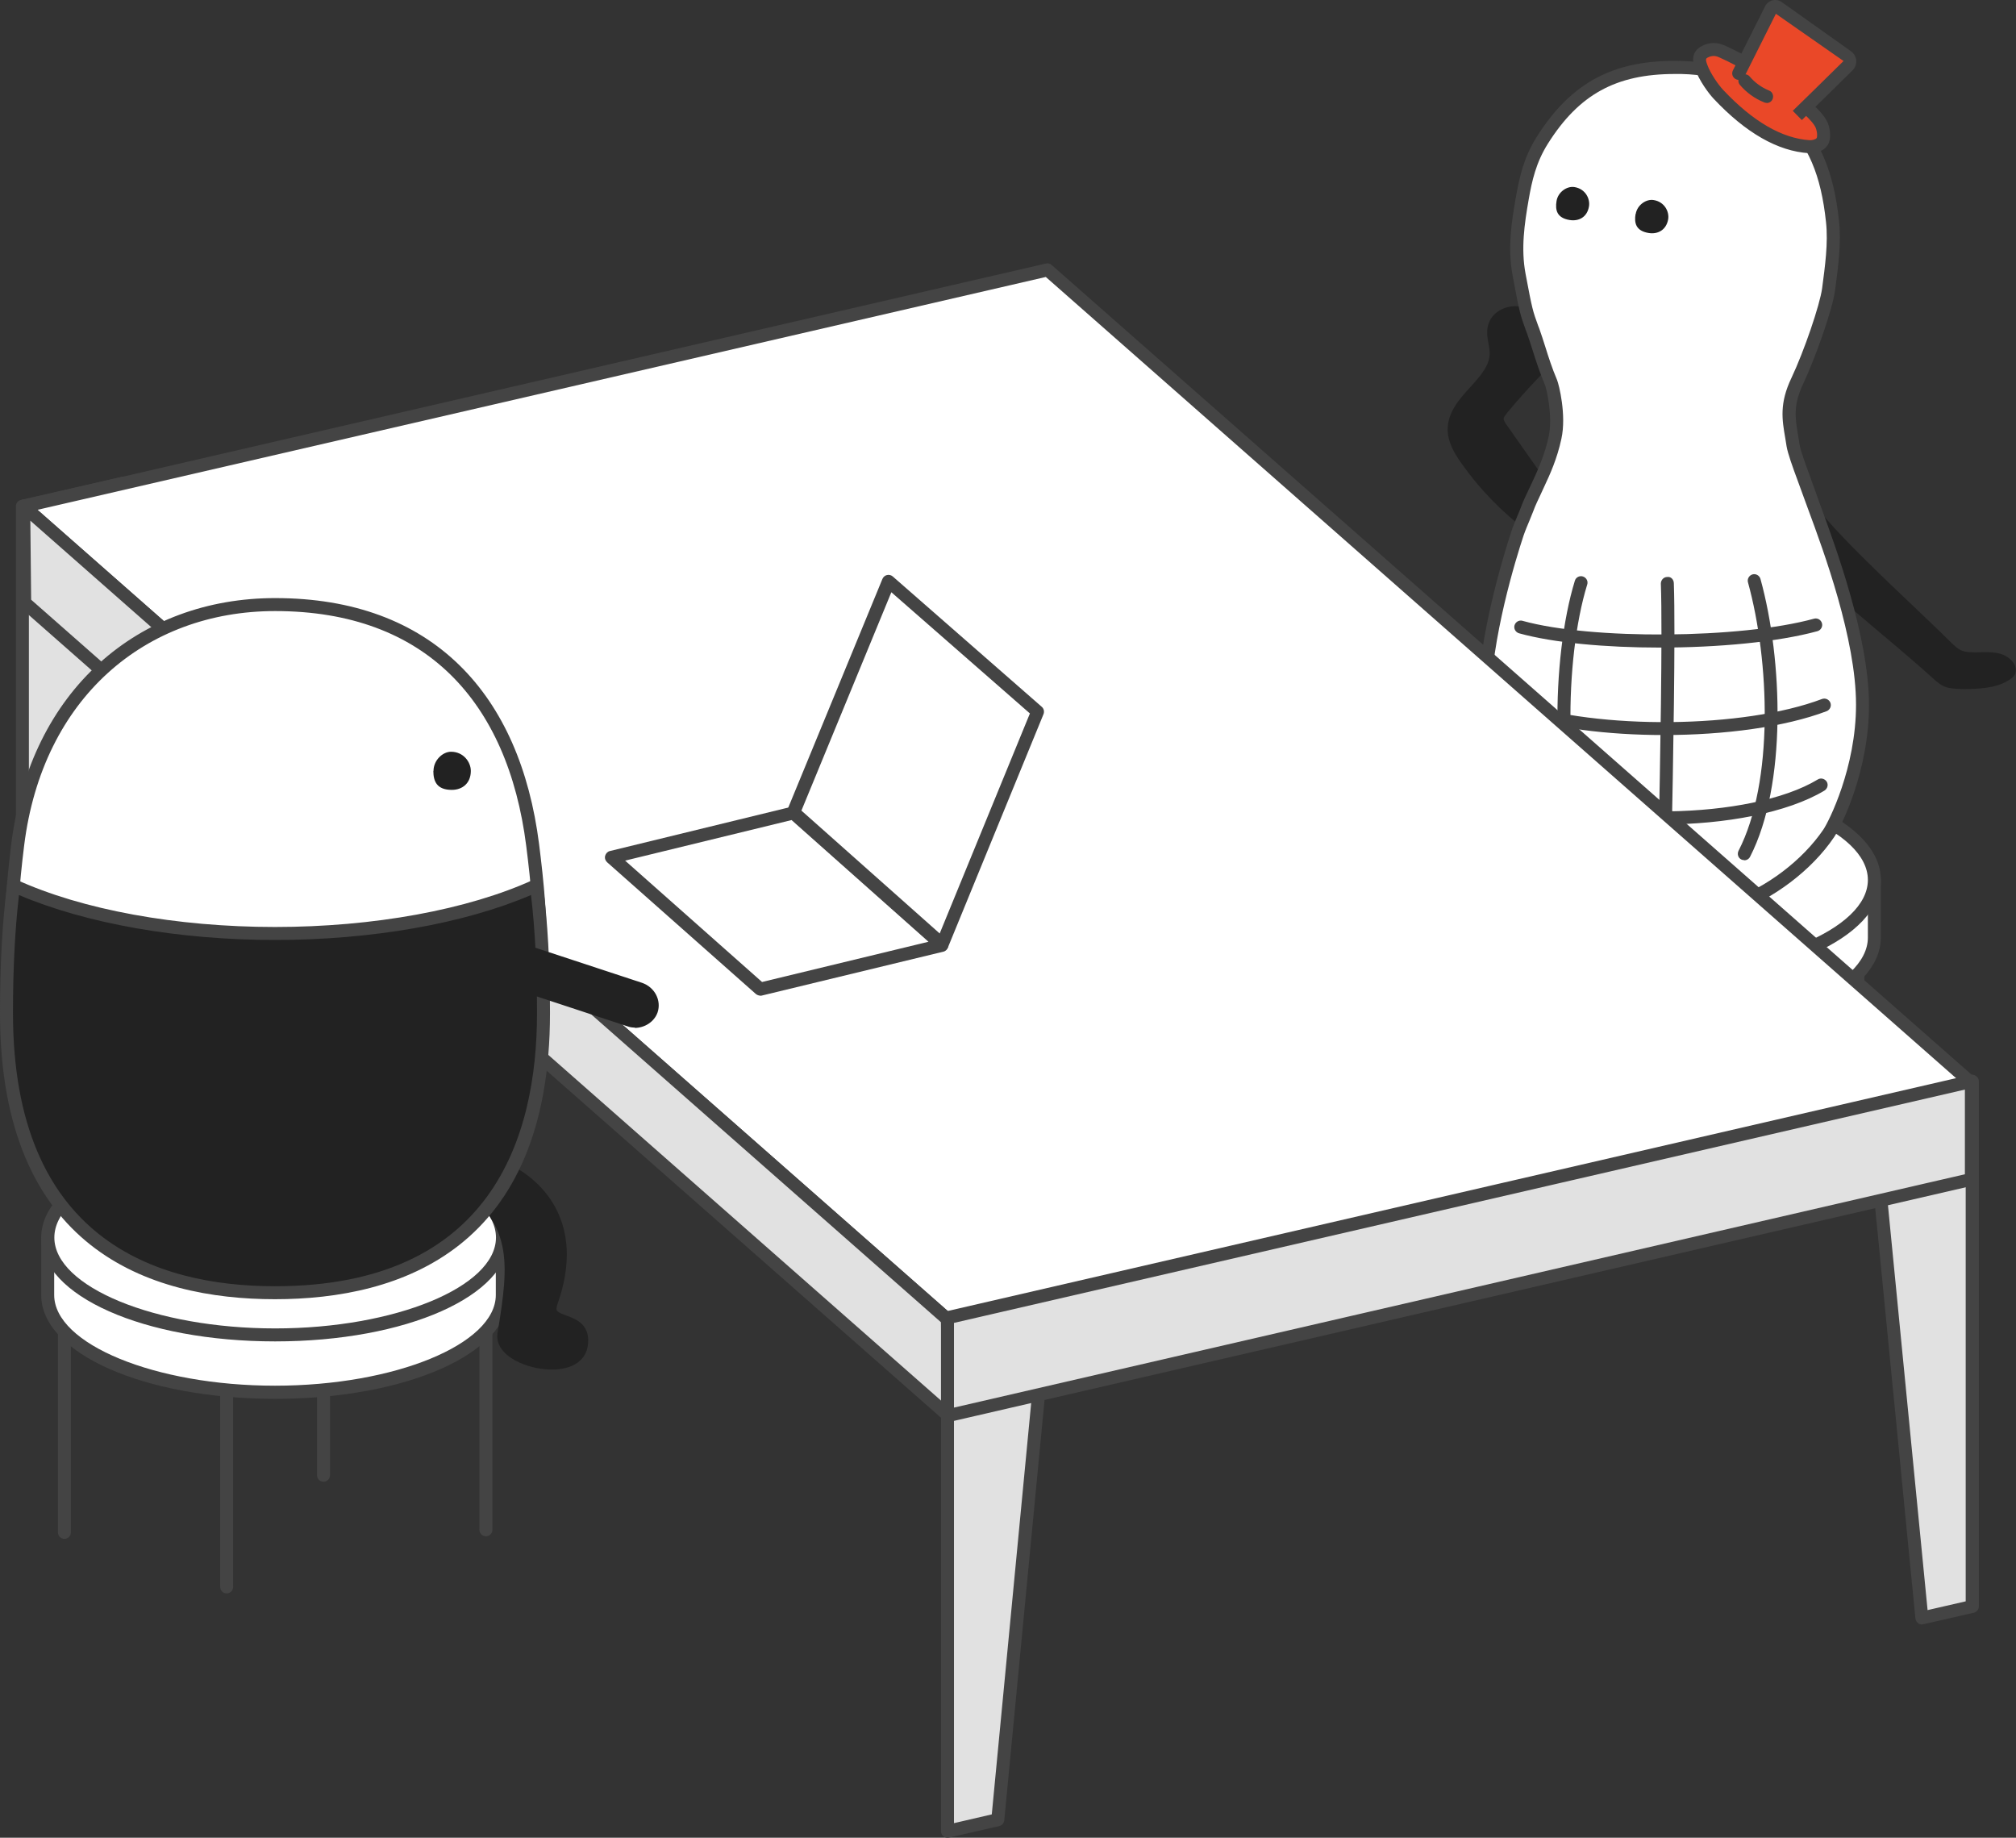<?xml version="1.0" encoding="UTF-8"?>
<svg id="_レイヤー_2" data-name="レイヤー 2" xmlns="http://www.w3.org/2000/svg" viewBox="0 0 124.26 113.26">
  <rect x="0" y="0" width="124.26" height="113.26" fill="#333333" stroke="none"/>
  <defs>
    <style>
      .cls-1 {
        fill: #444;
      }

      .cls-2 {
        fill: #444;
      }

      .cls-3 {
        fill: #465266;
      }

      .cls-4 {
        stroke: #444;
      }

      .cls-4, .cls-5 {
        fill: none;
        stroke-linecap: round;
        stroke-linejoin: round;
        stroke-width: .8px;
      }

      .cls-6 {
        fill: #fff;
      }

      .cls-7 {
        fill: #e1e1e1;
      }

      .cls-8 {
        fill: #222;
      }

      .cls-5 {
        stroke: #222;
      }

      .cls-9 {
        fill: #201715;
      }

      .cls-10 {
        fill: #ea4828;
      }
    </style>
  </defs>
  <g id="_キャラクター" data-name="キャラクター">
    <g>
      <g>
        <g>
          <path class="cls-2" d="M98.53,76.17c-.22,0-.4-.18-.4-.4v-12.6c0-.22.18-.4.4-.4s.4.18.4.4v12.6c0,.22-.18.4-.4.4Z"/>
          <path class="cls-2" d="M114.51,72.65c-.22,0-.4-.18-.4-.4v-12.6c0-.22.18-.4.4-.4s.4.18.4.4v12.6c0,.22-.18.4-.4.4Z"/>
          <path class="cls-2" d="M88.53,72.81c-.22,0-.4-.18-.4-.4v-12.6c0-.22.18-.4.4-.4s.4.18.4.4v12.6c0,.22-.18.4-.4.4Z"/>
          <path class="cls-2" d="M104.51,69.29c-.22,0-.4-.18-.4-.4v-12.6c0-.22.18-.4.4-.4s.4.18.4.4v12.6c0,.22-.18.4-.4.4Z"/>
          <g>
            <g>
              <path class="cls-6" d="M112.81,54.24c-2.55-1.49-6.65-2.46-11.29-2.46s-8.74.97-11.29,2.46h-2.72v3.54c0,3.31,6.27,6,14.01,6s14.01-2.68,14.01-6v-3.54h-2.72Z"/>
              <path class="cls-2" d="M101.52,64.17c-8.08,0-14.42-2.81-14.42-6.4v-3.54c0-.22.18-.4.4-.4h2.62c2.74-1.56,6.88-2.46,11.4-2.46s8.66.89,11.4,2.46h2.61c.22,0,.4.18.4.4v3.54c0,3.59-6.33,6.4-14.41,6.4ZM87.91,54.64v3.14c0,3.03,6.23,5.59,13.61,5.59s13.61-2.56,13.61-5.59v-3.14h-2.32c-.07,0-.14-.02-.2-.05-2.58-1.5-6.73-2.4-11.09-2.4s-8.51.9-11.09,2.4c-.06.04-.13.05-.2.05h-2.32Z"/>
            </g>
            <g>
              <path class="cls-6" d="M115.53,54.24c0,3.31-6.27,6-14.01,6s-14.01-2.69-14.01-6,6.27-6,14.01-6,14.01,2.68,14.01,6Z"/>
              <path class="cls-2" d="M101.52,60.63c-8.08,0-14.42-2.81-14.42-6.4s6.33-6.4,14.42-6.4,14.41,2.81,14.41,6.4-6.33,6.4-14.41,6.4ZM101.52,48.64c-7.38,0-13.61,2.56-13.61,5.59s6.23,5.6,13.61,5.6,13.61-2.56,13.61-5.6-6.23-5.59-13.61-5.59Z"/>
            </g>
          </g>
        </g>
        <g>
          <g>
            <path class="cls-8" d="M94.59,29.33c-.68-.96-1.35-1.93-2.03-2.89-.14-.21-.29-.43-.28-.68.02-.22.16-.41.3-.58.85-1.04,1.76-2.03,2.72-2.97.16-.16.33-.32.41-.53.19-.49-.13-1.02-.48-1.4-.42-.47-.94-.89-1.56-.99s-1.34.19-1.54.79c-.18.53.09,1.1.1,1.66.03,1.85-2.61,2.89-2.6,4.73,0,.67.37,1.27.75,1.82,1.11,1.58,2.48,2.99,4.03,4.15"/>
            <path class="cls-8" d="M94.42,32.85c-.08,0-.17-.03-.24-.08-1.59-1.19-2.98-2.62-4.12-4.24-.43-.61-.82-1.28-.83-2.05,0-1.08.71-1.87,1.4-2.63.62-.68,1.2-1.33,1.19-2.1,0-.19-.04-.37-.07-.56-.07-.38-.15-.81,0-1.24.28-.83,1.22-1.19,1.99-1.05.62.11,1.2.47,1.79,1.12.58.64.77,1.27.55,1.82-.11.29-.31.49-.49.66-.95.94-1.86,1.93-2.7,2.95-.08.1-.2.25-.21.35,0,.12.12.3.21.42l2.03,2.89c.13.18.08.43-.1.56s-.43.08-.56-.1l-2.03-2.89c-.14-.2-.38-.54-.35-.94.03-.36.25-.62.39-.8.86-1.04,1.78-2.05,2.75-3,.14-.14.27-.26.32-.39.13-.34-.24-.81-.4-.99-.46-.51-.89-.79-1.33-.87-.42-.08-.96.12-1.09.52-.08.24-.03.52.03.84.04.23.08.46.09.69.01,1.08-.7,1.88-1.4,2.65-.62.68-1.2,1.33-1.19,2.09,0,.55.33,1.09.68,1.59,1.09,1.55,2.42,2.92,3.94,4.06.18.13.21.38.08.56-.08.11-.2.16-.32.16Z"/>
          </g>
          <g>
            <path class="cls-8" d="M112.22,32.19c1.92,2.23,5.66,5.61,7.75,7.68.22.21.44.43.71.56.95.45,2.3-.21,3.02.55.12.12.22.35.09.46-.72.58-1.8.58-2.54.63-.25.01-.86-.01-1.1-.07-.28-.07-.51-.27-.72-.47-1.77-1.6-5.26-4.45-7.03-6.05l-.18-3.29Z"/>
            <path class="cls-8" d="M121.09,42.47c-.31,0-.79-.03-1.04-.09-.38-.1-.67-.35-.89-.56-.88-.8-2.22-1.94-3.52-3.03-1.29-1.09-2.62-2.22-3.51-3.02l-.12-.11-.25-4.62.76.89c1.33,1.54,3.53,3.64,5.48,5.49.84.8,1.62,1.54,2.25,2.17.22.21.4.38.6.48.33.15.76.14,1.21.13.66-.02,1.4-.04,1.93.51.07.07.28.32.26.64-.01.16-.09.31-.21.41-.76.61-1.8.67-2.57.7h-.2s-.11.01-.19.01ZM112.79,35.29c.87.79,2.14,1.86,3.37,2.89,1.3,1.1,2.65,2.24,3.54,3.05.18.16.36.33.55.38.18.04.75.08.98.06h.2c.63-.04,1.39-.08,1.94-.42-.32-.28-.77-.27-1.28-.25-.5.02-1.07.03-1.58-.2-.35-.16-.61-.43-.82-.64-.63-.62-1.41-1.36-2.24-2.16-1.62-1.55-3.43-3.27-4.77-4.7l.11,1.99Z"/>
          </g>
          <g>
            <path class="cls-8" d="M104.06,54.9c.42-.09.61,0,.61,0l3.97,8.25s1.09.02,1.48.94c.29.69-.36,1.58-1.4,2.56-.99.94-2.03,1.53-2.96,1.68-.44.07-1.03-.01-1.26-.4-.13-.23-.28-.41-.17-.65.68-1.6,1.93-2.96,3.48-3.77,0,0-3.09-6.29-3.79-8.68"/>
            <path class="cls-8" d="M105.46,68.77c-.52,0-1.06-.18-1.31-.62-.17-.28-.37-.61-.2-1.01.67-1.58,1.84-2.91,3.33-3.78-.66-1.36-3.03-6.3-3.65-8.4-.06-.21.06-.43.27-.5.09-.03.19-.02.27.02.4-.05.61.04.68.07l.12.06.06.12,3.87,8.05c.42.07,1.23.31,1.58,1.16.43,1.02-.57,2.14-1.49,3.01-1.07,1.01-2.17,1.62-3.17,1.78-.11.02-.23.03-.35.03ZM105.41,57.38c1.14,2.68,2.74,5.92,2.76,5.97l.17.35-.35.18c-1.46.76-2.66,2.06-3.3,3.57,0,.04.06.15.11.22.15.25.53.33.9.28.83-.13,1.81-.69,2.75-1.58,1.04-.98,1.48-1.7,1.3-2.12-.28-.66-1.08-.69-1.12-.69h-.24s-2.97-6.19-2.97-6.19Z"/>
          </g>
          <g>
            <path class="cls-8" d="M98.89,55.14c.42.08.56.24.56.24l.47,9.13s1,.43,1,1.43c0,.75-.95,1.33-2.29,1.84-1.28.49-2.47.64-3.38.43-.43-.1-.95-.4-1.01-.84-.03-.26-.09-.49.09-.67,1.25-1.22,2.93-2,4.68-2.16,0,0-.42-6.98-.14-9.45"/>
            <path class="cls-8" d="M96.13,68.7c-.34,0-.67-.04-.97-.11-.59-.14-1.23-.56-1.31-1.18-.05-.33-.1-.7.21-1.01,1.23-1.21,2.83-1.99,4.54-2.23-.08-1.5-.36-6.97-.12-9.14.02-.22.25-.37.44-.35.1.01.18.05.24.12.38.11.55.27.6.32l.09.1.46,9.04c.36.22,1.02.75,1.02,1.67,0,1.1-1.36,1.76-2.54,2.21-.96.37-1.86.55-2.65.55ZM99.18,57.9c.02,2.92.23,6.55.24,6.6l.02.39-.39.04c-1.64.15-3.26.9-4.43,2.05-.02.04,0,.16.01.24.04.29.35.51.72.6.82.19,1.94.05,3.15-.41,1.35-.51,2.03-1,2.03-1.46,0-.71-.73-1.05-.76-1.06l-.22-.1v-.25s-.35-6.63-.35-6.63Z"/>
          </g>
          <g>
            <path class="cls-6" d="M94.77,29.98c.28-.62.81-1.69,1.09-3.01.29-1.37-.15-3.16-.25-3.39-.5-1.17-.74-2.17-1.1-3.17-.39-1.09-.42-1.1-.86-3.46-.31-1.63-.07-3.22.2-4.76.21-1.19.48-2.36,1.23-3.56,1.78-2.82,4.11-4.59,8.58-4.47,2.54.06,4.57.89,6.43,2.8,1.89,1.95,2.58,3.97,2.87,6.69.14,1.3-.04,2.69-.24,4.18-.15,1.1-1.16,4.01-1.93,5.64-.79,1.67-.47,2.62-.26,3.99.08.52.63,1.91.97,2.88.68,1.94,3.3,8.4,3.31,13.11,0,4-1.71,7.38-2.08,7.92-1.32,1.95-3.6,3.69-5.96,4.51-2.95,1.03-5.66.88-8.9-.39-1.17-.46-2.6-1.42-4.48-3.85-.76-.98-1.96-4.36-1.91-8.32.04-3.29,1.09-7.5,2.06-10.43.18-.55.43-1.05.6-1.5.18-.47.49-1.09.64-1.42Z"/>
            <path class="cls-2" d="M102.94,56.96c-1.66,0-3.36-.36-5.22-1.09-1.55-.61-3.02-1.87-4.65-3.98-.83-1.08-2.05-4.55-2-8.57.05-4.08,1.61-9.11,2.08-10.55.11-.34.25-.67.38-.98.08-.19.16-.37.22-.54.13-.36.34-.79.5-1.13l.24-.51c.29-.63.73-1.59.97-2.73.26-1.23-.14-2.94-.23-3.15-.32-.76-.54-1.44-.75-2.1-.12-.37-.23-.73-.36-1.09l-.07-.18c-.34-.94-.39-1.08-.81-3.34-.32-1.69-.09-3.28.2-4.9.21-1.17.47-2.41,1.29-3.7,2.13-3.37,4.79-4.78,8.93-4.66,2.71.07,4.84,1,6.71,2.92,1.79,1.85,2.65,3.85,2.98,6.92.15,1.38-.05,2.85-.24,4.28-.16,1.21-1.22,4.18-1.96,5.76-.64,1.34-.5,2.14-.31,3.25l.08.51c.05.34.36,1.19.64,1.95.11.3.22.6.31.86.08.24.2.55.33.92.97,2.64,2.99,8.13,3,12.32,0,4.08-1.72,7.51-2.15,8.14-1.37,2.03-3.73,3.82-6.15,4.67-1.33.47-2.63.7-3.96.7ZM103.23,4.56c-3.62,0-5.91,1.26-7.82,4.29-.74,1.17-.99,2.33-1.18,3.41-.27,1.54-.49,3.06-.2,4.61.41,2.19.45,2.31.78,3.21l.07.18c.13.37.25.74.37,1.12.2.64.41,1.3.72,2.03.12.29.59,2.17.27,3.63-.26,1.23-.72,2.23-1.03,2.89l-.24.52c-.15.32-.35.73-.47,1.07-.07.18-.15.37-.23.57-.12.29-.25.59-.36.91-.47,1.42-2,6.35-2.04,10.31s1.17,7.21,1.83,8.07c2.02,2.61,3.43,3.37,4.31,3.72,3.21,1.26,5.79,1.38,8.62.38,2.27-.79,4.47-2.46,5.76-4.36.33-.49,2.01-3.8,2.01-7.69,0-4.05-1.99-9.45-2.95-12.04-.14-.37-.25-.69-.34-.93-.09-.26-.2-.55-.31-.85-.32-.86-.61-1.68-.68-2.1l-.08-.5c-.2-1.15-.37-2.15.38-3.72.78-1.65,1.75-4.49,1.89-5.52.18-1.37.38-2.79.24-4.08-.31-2.91-1.08-4.72-2.76-6.45-1.74-1.79-3.63-2.62-6.15-2.68-.14,0-.28,0-.42,0ZM94.77,29.98h0,0Z"/>
          </g>
          <g>
            <path class="cls-8" d="M100.81,13.19c-.09.56.02,1.04.81,1.17.56.09,1.08-.18,1.2-.84.08-.47-.22-1.08-.89-1.19-.46-.08-1.02.3-1.11.86Z"/>
            <path class="cls-8" d="M95.94,12.39c-.09.56.02,1.04.81,1.17.57.09,1.08-.18,1.19-.84.08-.47-.22-1.08-.89-1.19-.46-.08-1.02.3-1.11.86Z"/>
          </g>
          <g>
            <path class="cls-2" d="M102.31,39.91c-3.32,0-6.56-.29-8.68-.88-.21-.06-.34-.28-.28-.49.06-.21.28-.34.49-.28,4.22,1.18,13.46,1.11,17.97-.13.22-.06.43.07.49.28.06.21-.07.43-.28.49-2.45.67-6.13,1.01-9.72,1.01Z"/>
            <path class="cls-2" d="M102.55,45.3c-3.43,0-6.84-.42-9.32-1.27-.21-.07-.32-.3-.25-.51.07-.21.3-.32.51-.25,5.03,1.72,14,1.63,18.81-.19.21-.08.44.03.52.23.08.21-.03.44-.23.52-2.58.98-6.32,1.47-10.03,1.47Z"/>
            <path class="cls-2" d="M102.49,50.82c-3.53,0-7-.61-9.07-1.84-.19-.11-.25-.36-.14-.55.11-.19.36-.25.55-.14,4.03,2.39,14.07,2.26,18.21-.25.19-.12.43-.05.55.13.12.19.05.43-.13.55-2.29,1.38-6.16,2.09-9.96,2.09Z"/>
            <path class="cls-2" d="M107.51,53.01c-.06,0-.12-.01-.18-.04-.2-.1-.27-.34-.17-.54,2.18-4.24,1.92-11.68.58-16.54-.06-.21.07-.43.28-.49.21-.06.43.07.49.28,1.38,5,1.63,12.7-.64,17.12-.07.14-.21.22-.36.22Z"/>
            <path class="cls-2" d="M102.6,53.24h0c-.22,0-.4-.19-.39-.41l.02-.88c.09-4.54.25-12.98.14-15.98,0-.22.17-.41.39-.41.23-.04.41.16.41.39.11,3.01-.05,11.47-.14,16.02l-.02.88c0,.22-.18.39-.4.39Z"/>
            <path class="cls-2" d="M97.96,53.1c-.14,0-.27-.07-.35-.2-2.1-3.64-2.01-12.34-.54-17.11.06-.21.29-.33.5-.26.21.07.33.29.26.5-1.42,4.59-1.48,13.09.47,16.47.11.19.04.44-.15.55-.06.04-.13.05-.2.05Z"/>
          </g>
          <g>
            <g>
              <path class="cls-10" d="M105.09,3.18c.36-.18.7-.18,1.07-.01,1.73.79,2.52,1.44,4.06,2.54.46.33,1.84,1.37,2.09,2.05.11.31.16.76,0,.99-.2.27-.65.3-.78.29-2.16-.13-4.1-1.63-5.61-3.23-.3-.32-.83-1.06-1.06-1.71-.17-.47-.1-.74.24-.91Z"/>
              <path class="cls-2" d="M111.56,9.44s-.06,0-.07,0c-1.91-.12-3.89-1.25-5.87-3.36-.3-.32-.89-1.11-1.15-1.85-.24-.66-.09-1.13.44-1.4h0c.46-.23.93-.24,1.41-.02,1.51.68,2.34,1.28,3.48,2.12l.65.47c.58.41,1.95,1.45,2.23,2.23.14.4.21.99-.06,1.36-.31.42-.87.45-1.06.45ZM105.63,3.45c-.12,0-.24.03-.36.09,0,0,0,0,0,0-.11.06-.17.08-.05.42.21.59.71,1.28.98,1.57,1.84,1.96,3.64,3,5.34,3.11.13.01.37-.04.43-.13.04-.05.06-.32-.05-.62-.16-.43-1.12-1.26-1.94-1.85l-.65-.47c-1.15-.83-1.91-1.38-3.35-2.03-.13-.06-.24-.09-.36-.09ZM105.09,3.18h0,0Z"/>
            </g>
            <g>
              <path class="cls-10" d="M107.17,4.52l1.99-3.96c.08-.16.28-.21.43-.11l4.27,3.04c.19.13.21.39.05.55-.58.57-3.13,3.07-3.13,3.07"/>
              <path class="cls-2" d="M111.06,7.4l-.56-.57s2.55-2.49,3.13-3.07l-4.17-2.91-1.93,3.85c-.1.2-.34.28-.54.18-.2-.1-.28-.34-.18-.54l1.99-3.96c.09-.18.26-.31.45-.36.19-.05.4-.01.56.1l4.28,3.04c.18.13.3.33.32.56.02.23-.06.45-.22.61-.58.58-3.13,3.07-3.13,3.07Z"/>
            </g>
            <path class="cls-2" d="M108.89,6.34s-.1,0-.15-.03c-.58-.23-1.1-.61-1.5-1.08-.14-.17-.12-.42.05-.56.17-.14.42-.12.56.05.32.38.73.67,1.19.86.21.08.3.32.22.52-.06.16-.21.25-.37.25Z"/>
          </g>
        </g>
        <g>
          <g>
            <polygon class="cls-7" points="58.4 81.21 58.4 112.86 61.5 112.15 64.6 79.79 58.4 81.21"/>
            <path class="cls-1" d="M58.4,113.26c-.09,0-.18-.03-.25-.09-.1-.08-.15-.19-.15-.31v-31.65c0-.19.13-.35.31-.39l6.21-1.42c.13-.03.26,0,.35.09.1.08.15.21.13.34l-3.1,32.36c-.02.17-.14.31-.31.35l-3.1.71s-.06.01-.09.01ZM58.8,81.53v30.83l2.33-.54,3.02-31.52-5.35,1.23Z"/>
          </g>
          <g>
            <polygon class="cls-7" points="1.38 31.2 1.38 62.85 4.49 62.14 7.59 29.78 1.38 31.2"/>
            <path class="cls-1" d="M1.38,63.25c-.09,0-.18-.03-.25-.09-.1-.08-.15-.19-.15-.31v-31.65c0-.19.13-.35.31-.39l6.21-1.42c.13-.03.26,0,.35.09s.15.21.13.34l-3.1,32.36c-.02.17-.14.31-.31.35l-3.1.71s-.06.01-.09.01ZM1.78,31.52v30.83l2.33-.54,3.02-31.52-5.35,1.23Z"/>
          </g>
          <g>
            <polygon class="cls-7" points="115.36 68.07 118.46 99.72 121.56 99.01 121.56 66.65 115.36 68.07"/>
            <path class="cls-1" d="M118.46,100.12c-.08,0-.17-.03-.23-.08-.09-.07-.15-.17-.17-.29l-3.1-31.65c-.02-.2.11-.38.31-.43l6.21-1.42c.12-.03.24,0,.34.08.1.08.15.19.15.31v32.36c0,.19-.13.35-.31.39l-3.1.71s-.06.01-.09.01ZM115.79,68.38l3.02,30.85,2.35-.54v-31.54l-5.37,1.23Z"/>
          </g>
          <g>
            <polygon class="cls-6" points="121.5 66.74 58.4 81.31 1.46 31.2 64.56 16.63 121.5 66.74"/>
            <path class="cls-2" d="M58.4,81.71c-.1,0-.19-.04-.26-.1L1.19,31.5c-.11-.1-.16-.25-.12-.4.04-.15.15-.26.3-.29l63.1-14.57c.12-.03.26,0,.35.09l56.94,50.11c.11.1.16.25.12.4-.04.15-.15.26-.3.29l-63.11,14.57s-.06.01-.09.01ZM2.31,31.42l56.2,49.46,62.15-14.35-56.2-49.46L2.31,31.42Z"/>
          </g>
          <g>
            <polygon class="cls-7" points="58.46 87.25 58.4 81.31 1.46 31.2 1.52 37.14 58.46 87.25"/>
            <path class="cls-1" d="M58.46,87.65c-.1,0-.19-.03-.26-.1L1.25,37.44c-.08-.07-.13-.18-.14-.3l-.06-5.94c0-.16.09-.3.23-.37.14-.07.31-.04.43.06l56.94,50.11c.08.08.13.18.14.3l.06,5.94c0,.16-.09.3-.23.37-.05.02-.11.04-.17.04ZM1.92,36.96l56.13,49.4-.05-4.87L1.87,32.09l.05,4.87Z"/>
          </g>
          <g>
            <polygon class="cls-7" points="58.4 81.21 58.4 87.25 121.5 72.69 121.5 66.65 58.4 81.21"/>
            <path class="cls-1" d="M58.4,87.65c-.09,0-.18-.03-.25-.09-.1-.08-.15-.19-.15-.31v-6.04c0-.19.13-.35.31-.39l63.11-14.57c.12-.03.24,0,.34.08.1.08.15.19.15.31v6.04c0,.19-.13.35-.31.39l-63.11,14.57s-.06.01-.09.01ZM58.8,81.53v5.22l62.31-14.38v-5.22l-62.31,14.38Z"/>
          </g>
        </g>
      </g>
      <g>
        <g>
          <polygon class="cls-6" points="58.07 58.25 46.86 60.96 37.7 52.83 48.9 50.1 58.07 58.25"/>
          <path class="cls-2" d="M46.86,61.36c-.1,0-.19-.04-.27-.1l-9.17-8.12c-.11-.1-.16-.25-.12-.4.04-.14.15-.26.29-.29l11.2-2.73c.13-.03.26,0,.36.09l9.17,8.15c.11.1.16.25.12.4-.04.14-.15.26-.29.29l-11.21,2.71s-.06.01-.09.01ZM38.53,53.04l8.44,7.48,10.26-2.48-8.44-7.5-10.26,2.5Z"/>
        </g>
        <g>
          <polygon class="cls-6" points="58.07 58.21 63.95 43.85 54.77 35.83 48.91 50.06 58.07 58.21"/>
          <path class="cls-2" d="M58.07,58.61c-.1,0-.19-.04-.27-.1l-9.17-8.15c-.13-.11-.17-.29-.1-.45l5.86-14.23c.05-.12.15-.21.28-.24.12-.03.26,0,.36.09l9.18,8.03c.13.11.17.29.11.45l-5.88,14.35c-.05.12-.15.21-.28.24-.03,0-.06.01-.09.01ZM49.39,49.95l8.53,7.58,5.56-13.56-8.54-7.47-5.54,13.45Z"/>
        </g>
      </g>
    </g>
    <g>
      <g>
        <path class="cls-2" d="M13.97,98.2c-.22,0-.4-.18-.4-.4v-12.6c0-.22.18-.4.4-.4s.4.18.4.4v12.6c0,.22-.18.4-.4.4Z"/>
        <path class="cls-2" d="M29.95,94.68c-.22,0-.4-.18-.4-.4v-12.6c0-.22.18-.4.4-.4s.4.18.4.4v12.6c0,.22-.18.4-.4.4Z"/>
        <path class="cls-2" d="M3.97,94.84c-.22,0-.4-.18-.4-.4v-12.6c0-.22.18-.4.4-.4s.4.18.4.4v12.6c0,.22-.18.4-.4.4Z"/>
        <path class="cls-2" d="M19.94,91.32c-.22,0-.4-.18-.4-.4v-12.6c0-.22.18-.4.4-.4s.4.18.4.4v12.6c0,.22-.18.4-.4.4Z"/>
        <g>
          <g>
            <path class="cls-6" d="M28.25,76.27c-2.55-1.49-6.65-2.46-11.29-2.46s-8.74.97-11.29,2.46h-2.72v3.54c0,3.31,6.27,6,14.01,6s14.01-2.69,14.01-6v-3.54h-2.72Z"/>
            <path class="cls-2" d="M16.96,86.21c-8.08,0-14.42-2.81-14.42-6.4v-3.54c0-.22.18-.4.4-.4h2.62c2.74-1.56,6.88-2.46,11.4-2.46s8.66.89,11.4,2.46h2.61c.22,0,.4.18.4.4v3.54c0,3.59-6.33,6.4-14.41,6.4ZM3.34,76.67v3.14c0,3.03,6.23,5.59,13.61,5.59s13.61-2.56,13.61-5.59v-3.14h-2.32c-.07,0-.14-.02-.2-.05-2.58-1.5-6.73-2.4-11.09-2.4s-8.51.9-11.09,2.4c-.06.04-.13.05-.2.05h-2.32Z"/>
          </g>
          <g>
            <path class="cls-6" d="M30.97,76.27c0,3.31-6.27,6-14.01,6s-14.01-2.69-14.01-6,6.27-6,14.01-6,14.01,2.68,14.01,6Z"/>
            <path class="cls-2" d="M16.96,82.67c-8.08,0-14.42-2.81-14.42-6.4s6.33-6.4,14.42-6.4,14.41,2.81,14.41,6.4-6.33,6.4-14.41,6.4ZM16.96,70.67c-7.38,0-13.61,2.56-13.61,5.6s6.23,5.6,13.61,5.6,13.61-2.56,13.61-5.6-6.23-5.6-13.61-5.6Z"/>
          </g>
        </g>
      </g>
      <g>
        <g>
          <path class="cls-9" d="M32.83,52.07c-1.15-9.05-6.37-14.81-15.87-14.81-8.2,0-14.72,5.51-15.87,14.81C-.06,61.37-.12,74.3,16.79,74.3c17.74,0,17.19-13.17,16.04-22.23Z"/>
          <path class="cls-6" d="M32.83,52.07c-1.15-9.05-6.37-14.81-15.87-14.81-8.2,0-14.72,5.51-15.87,14.81C-.06,61.37-.12,74.3,16.79,74.3c17.74,0,17.19-13.17,16.04-22.23Z"/>
          <path class="cls-4" d="M32.83,52.07c-1.15-9.05-6.37-14.81-15.87-14.81-8.2,0-14.72,5.51-15.87,14.81C-.06,61.37-.12,74.3,16.79,74.3c17.74,0,17.19-13.17,16.04-22.23Z"/>
        </g>
        <path class="cls-8" d="M26.71,47.51c0,.65.22,1.17,1.14,1.17.64,0,1.17-.4,1.17-1.17,0-.54-.45-1.18-1.22-1.18-.52,0-1.08.53-1.08,1.18Z"/>
        <g>
          <path class="cls-3" d="M30.95,71.99s5.26,1.93,3.04,8.23c-.61,1.7,2.17.72,1.84,2.69-.32,2.01-5.04.94-4.77-.68.72-4.41,1.07-7.09-3.06-9.81"/>
          <path class="cls-8" d="M30.95,71.99s5.26,1.93,3.04,8.23c-.61,1.7,2.17.72,1.84,2.69-.32,2.01-5.04.94-4.77-.68.72-4.41,1.07-7.09-3.06-9.81"/>
          <path class="cls-5" d="M30.95,71.99s5.26,1.93,3.04,8.23c-.61,1.7,2.17.72,1.84,2.69-.32,2.01-5.04.94-4.77-.68.72-4.41,1.07-7.09-3.06-9.81"/>
        </g>
        <g>
          <path class="cls-8" d="M16.95,57.53c-6.4,0-12.14-1.14-16.12-2.96-.31,2.46-.44,5.09-.44,7.86,0,12.92,7.41,17.24,16.55,17.24s16.55-4.32,16.55-17.24c0-2.76-.12-5.4-.44-7.86-3.98,1.82-9.72,2.96-16.11,2.96Z"/>
          <path class="cls-2" d="M16.95,80.07c-7.73,0-16.95-3.06-16.95-17.64,0-3,.14-5.59.44-7.91.02-.13.09-.24.2-.3.11-.06.25-.07.36-.01,4.06,1.86,9.88,2.92,15.95,2.92s11.89-1.06,15.95-2.92c.12-.05.25-.05.36.01.11.06.19.17.2.3.3,2.29.44,4.88.44,7.91,0,14.58-9.22,17.64-16.96,17.64ZM1.17,55.16c-.25,2.15-.37,4.53-.37,7.27,0,13.92,8.78,16.84,16.15,16.84,13.35,0,16.15-9.16,16.15-16.84,0-2.76-.12-5.15-.37-7.27-4.13,1.77-9.84,2.77-15.78,2.77s-11.65-1.01-15.78-2.77Z"/>
        </g>
        <g>
          <path class="cls-8" d="M30.92,58.12l8.54,2.81c.57.2.89.79.71,1.33-.18.52-.83.8-1.36.62l-8.53-2.81"/>
          <path class="cls-8" d="M39.14,63.33c-.16,0-.31-.02-.47-.08l-8.53-2.81c-.21-.07-.32-.29-.25-.5s.3-.32.5-.25l8.53,2.81c.34.11.76-.06.86-.37.11-.32-.09-.69-.46-.81l-8.54-2.81c-.21-.07-.32-.29-.25-.5.07-.21.3-.32.5-.25l8.54,2.81c.79.27,1.21,1.09.96,1.83-.2.57-.79.95-1.41.95Z"/>
        </g>
      </g>
    </g>
  </g>
</svg>
